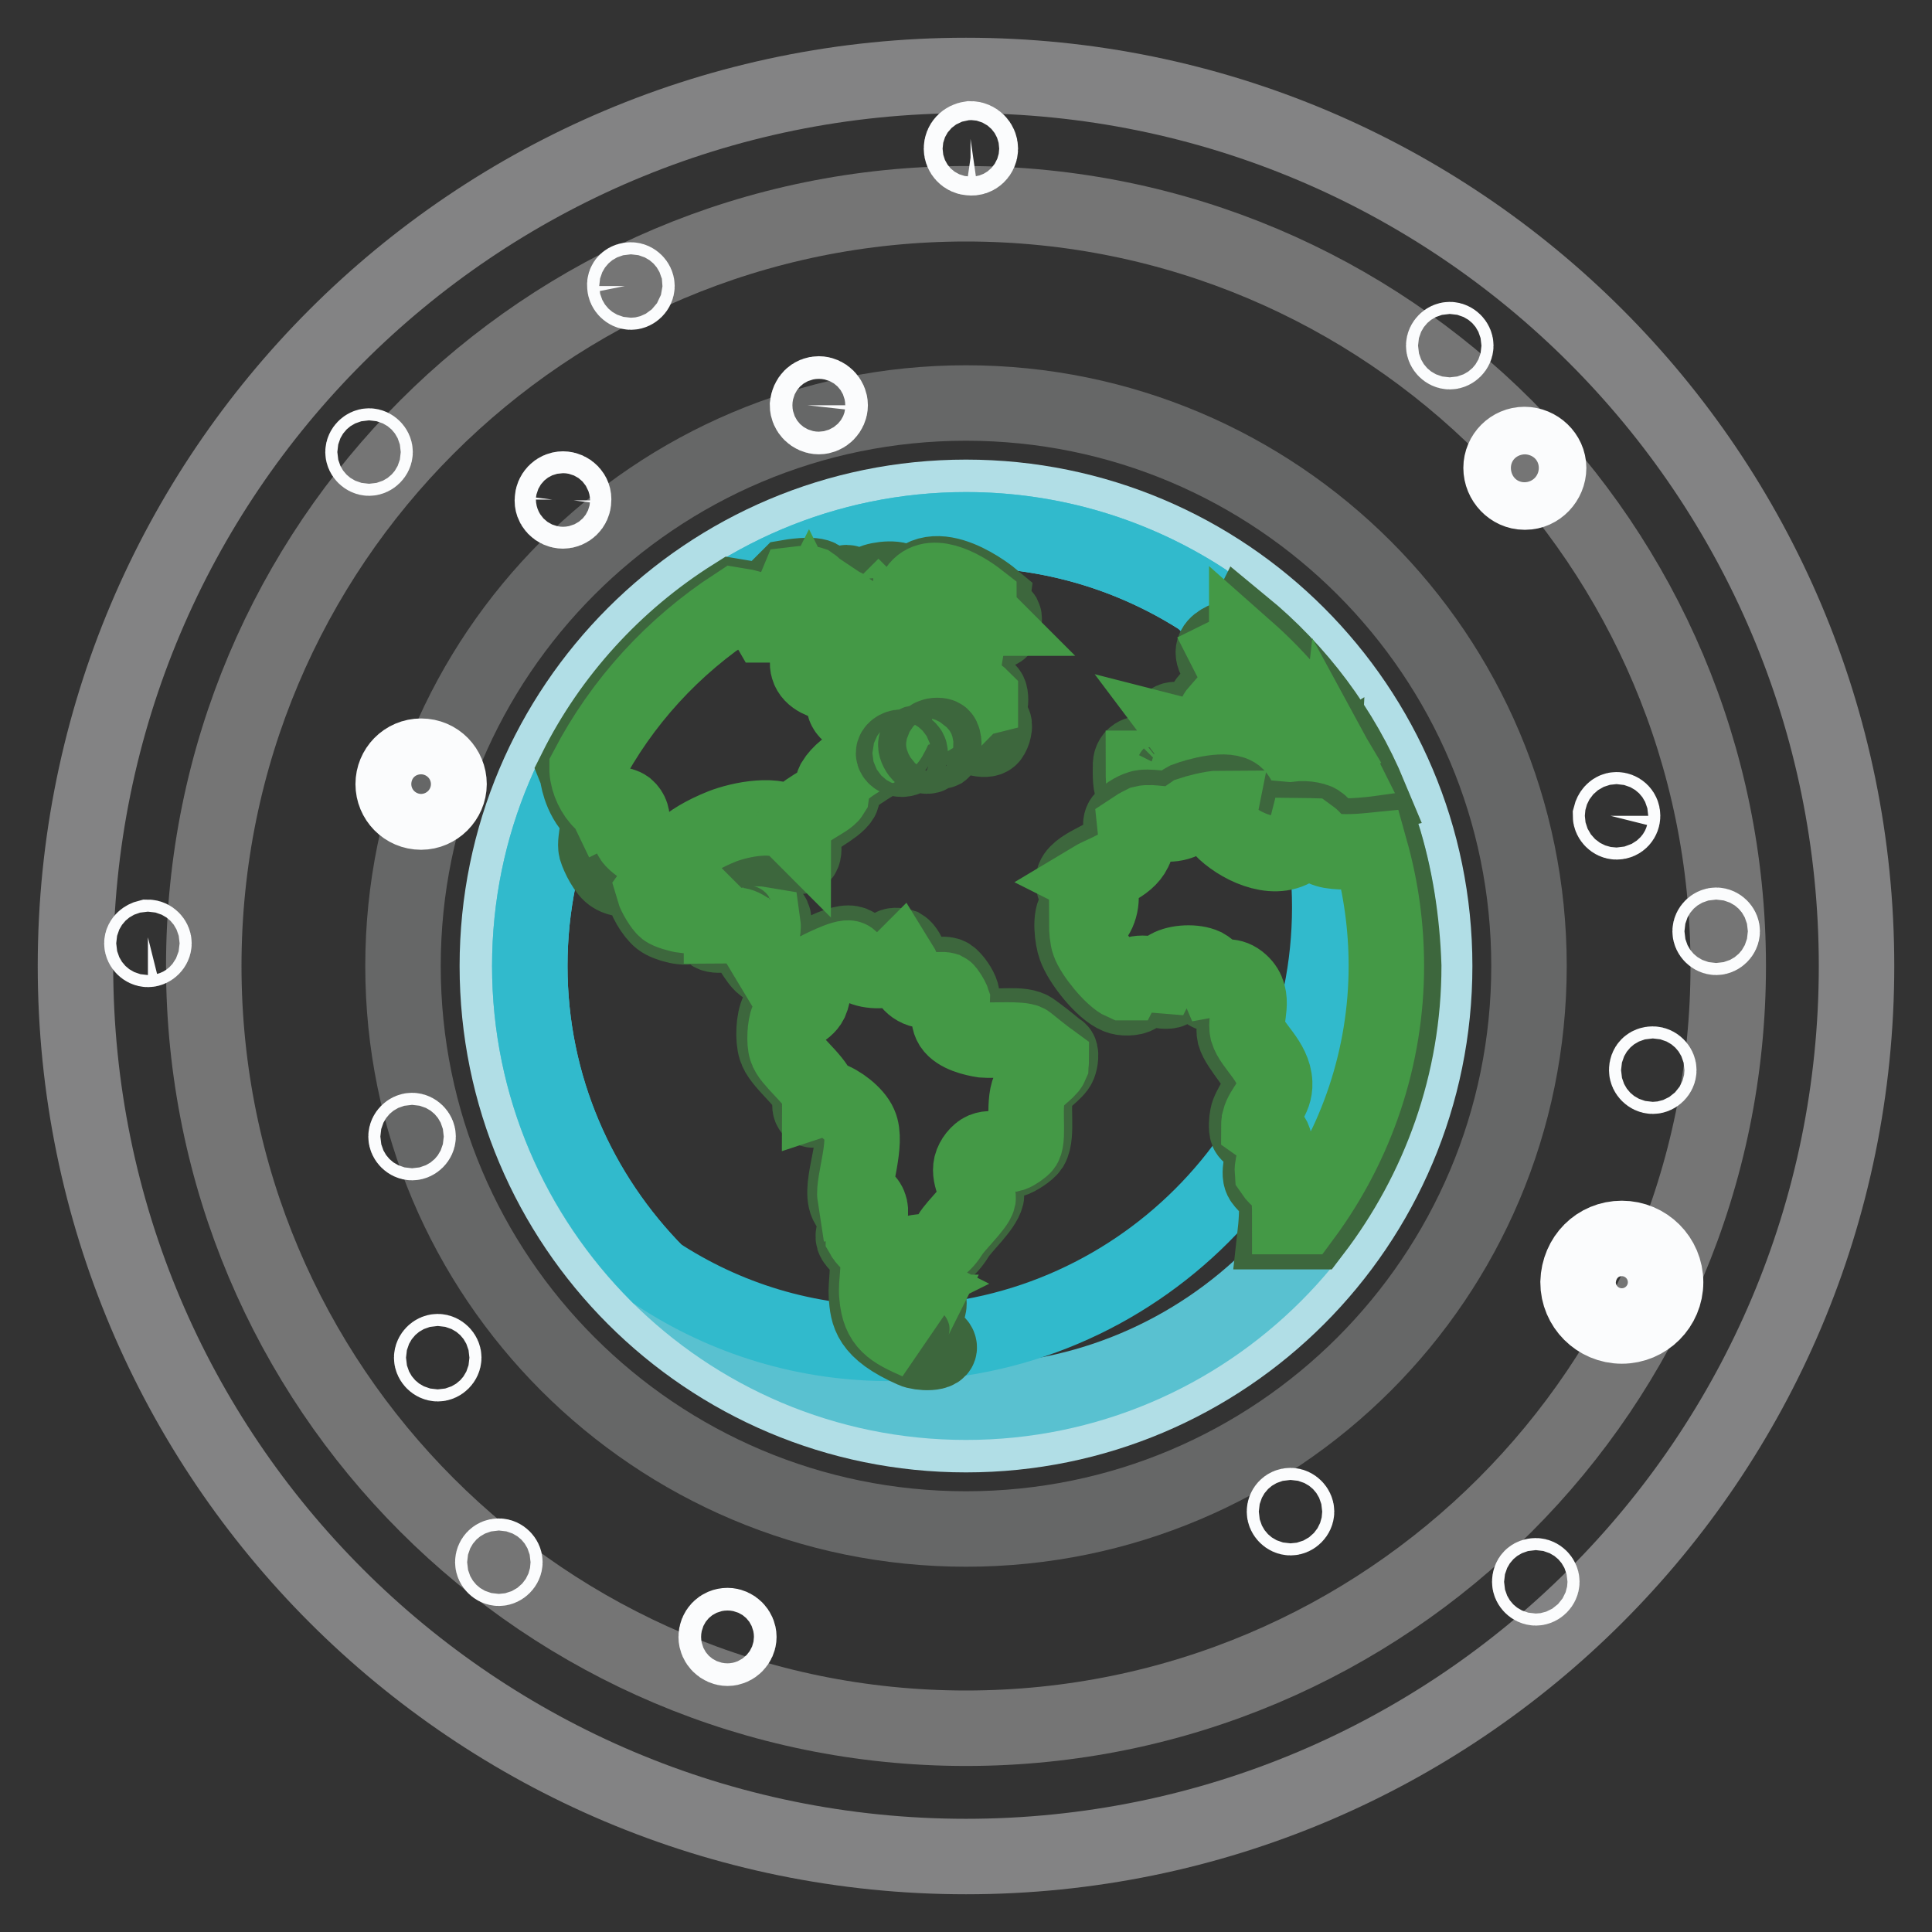 <?xml version="1.0" encoding="utf-8"?>
<!-- Svg Vector Icons : http://www.onlinewebfonts.com/icon -->
<!DOCTYPE svg PUBLIC "-//W3C//DTD SVG 1.1//EN" "http://www.w3.org/Graphics/SVG/1.1/DTD/svg11.dtd">
<svg version="1.1" xmlns="http://www.w3.org/2000/svg" xmlns:xlink="http://www.w3.org/1999/xlink" x="0px" y="0px" viewBox="0 0 256 256" enable-background="new 0 0 256 256" xml:space="preserve">
<rect x="0" y="0" width="256" height="256" fill="#333333" stroke="none"/>
<g> <path stroke-width="10" fill-opacity="0" stroke="#838384"  d="M128,10c65.2,0,118,52.8,118,118c0,65.2-52.8,118-118,118c-65.2,0-118-52.8-118-118C10,62.8,62.8,10,128,10 z"/> <path stroke-width="10" fill-opacity="0" stroke="#757575"  d="M27,128c0,55.8,45.2,101,101,101c55.8,0,101-45.2,101-101S183.8,27,128,27C72.2,27,27,72.2,27,128z"/> <path stroke-width="10" fill-opacity="0" stroke="#666767"  d="M53.4,128c0,41.2,33.4,74.6,74.6,74.6c41.2,0,74.6-33.4,74.6-74.6c0-41.2-33.4-74.6-74.6-74.6 C86.8,53.4,53.4,86.8,53.4,128z"/> <path stroke-width="10" fill-opacity="0" stroke="#b1dee6"  d="M190.1,128c0,34.3-27.8,62.1-62.1,62.1c-34.3,0-62.1-27.8-62.1-62.1S93.7,65.9,128,65.9 C162.3,65.9,190.1,93.7,190.1,128z"/> <path stroke-width="10" fill-opacity="0" stroke="#59c1d0"  d="M185.8,128c0,31.9-25.9,57.8-57.8,57.8c-31.9,0-57.8-25.9-57.8-57.8S96.1,70.2,128,70.2 C159.9,70.2,185.8,96.1,185.8,128z"/> <path stroke-width="10" fill-opacity="0" stroke="#31bacc"  d="M87.1,168.8c-10.4-10.5-16.9-24.9-16.9-40.8c0-31.9,25.9-57.8,57.8-57.8c11.5,0,22.3,3.4,31.3,9.2 c10.4,10.5,16.9,24.9,16.9,40.8c0,31.9-25.9,57.8-57.8,57.8C106.8,178.1,96.1,174.7,87.1,168.8L87.1,168.8z"/> <path stroke-width="10" fill-opacity="0" stroke="#3d673d"  d="M78.9,107.6c0.9,0.8-0.2,3.7,0.1,4.9c0.3,1,1.3,3,2.2,3.5c0.4,0.3,1.6,0.7,2.1,0.3c0.3-0.2,0.4-1.2,0.2-1.6 c-0.3-0.9-2.3-1.9-2.6-2.7c-0.3-0.8-0.6-2.9,0-3.6c0.2-0.2,1-0.3,1.3-0.1c0.7,0.6-0.1,2.6,0.2,3.4c0.6,1.4,3.9,2.9,4,4.4 c0.1,0.5-1.1,1.3-1.1,1.8c0,1.1,1.3,3.2,2.2,3.9c0.9,0.7,3.5,1.4,4.5,0.8c0.2-0.1,0-0.9,0.2-1c0.4-0.3,1.6,0.1,1.9,0.5 c0.2,0.3-0.1,1.2,0.1,1.5c0.6,0.7,2.9-0.1,3.7,0.3c1.2,0.6,2.3,3.6,3.5,4.2c1,0.5,3.7-0.3,4.6,0.5c0.6,0.5,0.4,2.4,0.1,3.1 c-0.4,0.8-2.5,1.5-3,2.3c-0.6,1.1-0.7,3.7-0.3,4.9c0.5,1.8,3.8,4.2,4.5,6c0.2,0.5-0.2,1.7,0.2,2.1c0.4,0.3,1.5-0.3,1.9-0.1 c1,0.3,2.9,1.7,3.3,2.6c1.1,2.4-1.9,8.4-0.2,10.4c0.2,0.2,1.1-0.2,1.3,0c0.7,0.8-1,3.2-0.7,4.2c0.2,0.7,1.5,1.5,1.7,2.2 c0.4,1.3-0.1,4,0,5.4c0.2,2.4,0.3,4.6,6.2,7.2c0.8,0.4,3.9,0.6,3.4-0.6c-0.3-0.7-2.1-1.4-2.3-2.2c-0.3-0.9,1.4-2.9,0.9-3.7 c-0.2-0.4-1.3,0-1.7-0.2c-0.3-0.2-0.9-0.8-0.9-1.1c0-0.5,1.2-0.8,1.4-1.3c0.1-0.2,0.1-0.5,0-0.7c-0.2-0.3-1.2-0.4-1.5-0.7 c-0.2-0.2-0.2-0.9,0-1c1.4-1.2,4.1,0.4,6.5-3.6c0.9-1.4,3.5-3.7,3.9-5.3c0.2-1.1-1.2-3.3-0.9-4.4c0.1-0.3,0.5-0.9,0.8-1 c0.8-0.3,2.7,0.8,3.5,0.6c0.7-0.2,2.1-1.1,2.5-1.7c1-1.7,0-5.9,0.8-7.7c0.4-1,2.5-2.2,2.9-3.2c0.2-0.5,0.4-1.7,0-1.9 c-0.9-0.6-0.5-0.5-3.5-2.7c-1.3-1-4.8-0.3-6.4-0.6c-0.9-0.1-2.7-0.5-3.2-1.3c-0.4-0.6,0.4-2.3,0.2-3c-0.2-0.7-1-1.9-1.6-2.3 c-0.8-0.5-3,0.2-3.8-0.2c-1-0.5-1.5-3.1-2.5-3.7c-0.3-0.1-1-0.2-1.3,0c-0.2,0.1-0.1,0.7-0.2,0.8c-0.7,0.5-2.7,0.5-3.4,0.1 c-1.6-0.9-0.9-2.8-7.4,0.7c-1.1,0.6-4,0.2-4.8-0.7c-0.8-0.9,0.7-4.1-0.1-5c-0.6-0.7-3,0-3.4-0.8c-0.4-0.7,1.5-2.4,1.1-3.2 c-0.2-0.4-1.1-0.6-1.5-0.6c-1.2,0.2-2.9,2.5-4.1,2.9c-2.2,0.6-9.9-4.2,1.9-8.9c1.8-0.7,6.5-1.8,7.9-0.3c0.4,0.4-0.4,1.6-0.1,2.1 c0.3,0.5,1.6,1.2,2.1,0.9c0.7-0.5-0.1-2.7,0.3-3.4c0.8-1.5,4.2-2.8,5-4.2c0.2-0.3,0-1.1,0.2-1.4c1.1-1.9,5.4-3.7,6.9-5.3 c0.7-0.8,1.4-3.2,2.4-3.4c0.5-0.1,1.2,1,1.7,0.9c0.3,0,1-0.6,0.9-0.9c-0.1-0.5-1.4-0.5-1.6-0.9c-0.3-0.5,0.1-2.2,2.2-0.3 c2.1,1.8,2.5-0.3,3.3-0.5c0.2-0.1,0.8,0.3,0.8,0.6c0,0.2-0.6,0.4-0.7,0.6c-0.2,0.3-0.2,1.2,0,1.5c0.5,0.8,2.7,1.6,3.5,1.1 c0.4-0.2,0.8-1.5,0.6-1.9c-0.2-0.5-1.8-0.3-2.1-0.8c-0.1-0.2-0.1-0.6,0-0.8c0.2-0.3,1.3-0.3,1.5-0.7c0.2-0.4,0.2-1.4,0-1.8 c-0.3-0.6-1.7-1-2.1-1.6c-0.4-0.7,0.4-2.9-0.3-3.3c-0.6-0.4-1.9,1-2.6,1.1c-0.3,0-1,0.1-1.1-0.1c-0.3-0.4,0.3-1.5,0-1.9 c-0.6-0.9-2.9-1.6-4-1.5c-0.6,0.1-1.7,0.8-1.9,1.4c-0.5,1,0.7,3.5,0,4.4c-0.5,0.6-2.4,0-3,0.5c-0.6,0.4-0.9,2.3-1.5,2.8 c-0.2,0.2-0.9,0.4-1.1,0.2c-0.6-0.5,0.6-2.7,0-3.3c-1-1-10-0.8-1-5.4c0.9-0.5,2.9-2.2,3.9-1.7c0.4,0.2,0.1,1.5,0.5,1.7 c0.3,0.2,1.2-0.1,1.5-0.3c0.2-0.3,0-1.2,0.2-1.4c0.3-0.2,1.1,0.3,1.4,0.1c0.8-0.3,1.4-2.2,2.1-2.6c0.9-0.6,4.4-0.7,4.4-0.7 s0.9,0.8,0.8,1.1c-0.2,1-3.5,1.6-3.3,2.6c0.3,1.3,3.9,1.8,5,1.3c0.4-0.2,0.4-1.3,0.7-1.5c0.6-0.4,2.2,0.2,2.8-0.2 c0.4-0.3,0.7-1.4,0.5-1.8c-0.2-0.3-1.2-0.2-1.4-0.5c-0.3-0.4-0.1-1.9-0.1-1.9s-8-6.7-11.1-0.9c-0.3,0.5,0.2,1.9-0.2,2.3 c-0.4,0.4-1.9,0.4-2.3,0c-0.3-0.3-0.3-1.4-0.1-1.8c0.3-0.6,2.1-0.9,1.9-1.5c-0.3-1-3.3-0.7-4.2-0.2c-0.4,0.2-1.3,1.3-1,1.7 c0.1,0.2,0.8-0.1,1,0.1c0.3,0.3,0.5,1.3,0.2,1.6c-0.4,0.5-2.1-0.6-2.6-0.1c-0.2,0.2,0,0.8-0.2,0.9c-0.8,0.6-3.2,0.8-3.9,0.1 c-0.3-0.3-0.2-1.5,0.1-1.7c0.6-0.4,2.1,0.3,2.7,0c0.5-0.3,1.5-1.3,1.4-1.8c0-0.3-0.7-0.8-1-0.8c-0.3,0-0.8,0.7-1,0.9 c-0.5,0.5,0,0.5-2.5-1.5c-0.8-0.7-4.2-0.1-4.2-0.1l-2.2,2.2l1.9,0.1l-0.6,1.6c0,0,2.5-0.3,3,0.2c0.1,0.1,0,0.7-0.1,0.8 c-0.6,0.6-3.4,0.7-3.4,0.7l-1-1.7L99,79.3l-1.8-0.3c-8.9,5.6-16.2,13.6-20.9,23l0.2,0.5C76.5,102.6,76.8,105.6,78.9,107.6 L78.9,107.6z"/> <path stroke-width="10" fill-opacity="0" stroke="#449946"  d="M108.6,145.6c0.3-0.1,0.7-0.1,1.2,0c1.4,0.4,3.5,2,4.1,3.4c1.1,2.4-0.9,7.7-0.6,9.6c0.5-0.1,1,0,1.5,0.5 c1.4,1.6-0.4,3.6-0.4,4.7c0.4,0.7,1.3,1.1,1.7,2.2c0.6,1.8-0.1,3.9,0.1,5.7c0.3,3.7,2,4.6,5.4,6.1c-0.3-0.3-0.6-0.6-0.7-1.1 c-0.3-1.1,0.3-2,0.7-2.8c-0.3,0-0.5-0.1-0.8-0.2c-0.8-0.5-1.7-1.5-1.6-2.4c0-0.6,0.3-1,0.7-1.2c-0.2-0.1-0.3-0.3-0.5-0.4 c-0.6-0.8-0.6-2.2,0.2-2.9c2.1-1.8,4.1,0.2,6.3-3.2c0.7-1.2,3.5-3.8,3.7-4.8c0.1-1-1.3-2.7-0.9-4.4c0.2-0.8,0.9-1.7,1.6-2 c1.5-0.6,2.7,0.5,3.8,0.5c0.4-0.1,1.4-0.8,1.6-1.1c0.7-1.2-0.2-5.5,0.7-7.5c0.6-1.3,2.5-2.4,2.8-3.1c0-0.1,0.1-0.4,0.1-0.6 c-1.1-0.8-2.2-1.7-3.2-2.5c-0.7-0.5-4.7-0.2-5.8-0.3c-1.3-0.2-3.4-0.7-4.2-1.9c-0.8-1.3,0.1-2.4,0.1-3.3c-0.1-0.3-0.7-1.3-0.9-1.4 c-1-0.3-2.5,0.5-3.9-0.3c-1.3-0.7-1.7-2.5-2.2-3.3c-0.1,0.1-0.2,0.2-0.3,0.3c-1.1,0.9-3.7,0.9-4.9,0.2c-0.6-0.3-0.9-0.7-1.4-1.1 c-0.6-0.4-4.3,1.5-4.8,1.8c-0.1,0.1-0.2,0.1-0.3,0.1c0.5,1.2,0.3,2.9-0.1,3.8c-0.7,1.4-2.4,1.6-3,2.4c-0.4,0.8-0.5,3.1-0.2,3.9 c0.4,1.5,3.6,3.8,4.4,5.8C108.7,144.9,108.6,145.2,108.6,145.6L108.6,145.6z M100.7,125.3c0.1-1,0.5-2.1,0.4-2.8 c-1.1-0.2-2.7,0.3-3.5-1.1c-0.6-1.1,0-2,0.6-2.8c-0.8,0.6-2.1,2.1-3.3,2.5c0.1,0.1,0.2,0.2,0.3,0.3c0.4,0.5,0.4,0.9,0.4,1.3 c0.9,0,2-0.4,3,0.2C99.3,123.2,100.1,124.3,100.7,125.3z M91.4,120.5c-3.4-1.8-5.7-7,4.3-11c2.3-0.9,7.4-2,9.4,0c0,0,0,0,0,0 c0-0.1,0.1-0.1,0.1-0.2c1-2,4.4-3.1,5-4.1c0.1-0.6,0-1,0.3-1.6c1.5-2.5,5.2-3.6,7.1-5.5c0.9-1,1.1-3.2,2.9-3.8c0-1.7,2-3.2,4.6-1 c0.1,0.1,0.4,0.3,0.5,0.4c0.5-0.3,0.6-0.9,1.6-1.1c0.5-0.1,1.2,0.1,1.6,0.4c0.3-0.3,0.7-0.4,1.1-0.5c0-0.1,0-0.2,0-0.2 c-0.6-0.6-1.5-0.7-2.1-1.7c-0.4-0.7-0.3-1.5-0.2-2.1c-0.4,0.3-0.8,0.5-1.3,0.6c-0.8,0.1-1.8,0.1-2.4-0.5c-0.7-0.8-0.4-1.5-0.3-2.2 c-0.6-0.4-2-0.8-2.5-0.8c-0.2,0.1-0.8,0.5-0.9,0.6c-0.2,1.2,1.1,3.2-0.2,4.7c-1,1.2-2.4,0.5-3.1,0.6c-0.6,0.8-0.5,2-1.6,2.8 c-0.8,0.6-2,0.8-2.8,0.2c-1.2-1-0.5-2.4-0.4-3.4c-0.5-0.1-1.3-0.3-1.6-0.4c-1.3-0.3-3-0.8-3.4-2.2c-0.7-2.3,3-4.2,4.6-5 c1-0.5,2.1-1.5,3.4-1.9c-0.4,0-0.9-0.1-1.3-0.3c-0.1,0.2-0.2,0.4-0.5,0.6c-1.3,1-4.5,1.3-5.7,0c-0.2-0.2-0.3-0.4-0.4-0.6 c-0.1,0.2-0.2,0.3-0.3,0.4c-0.9,0.9-3.2,1.1-4.4,1.1h-0.8l-1.1-1.9l-1.9-0.5l-1.2-0.2c-8.3,5.4-15.1,12.8-19.7,21.6l0,0.1l0,0.2 c0.1,1.5,0.9,3.2,2,4.2c0.2,0.2,0.4,0.4,0.5,0.6c0.8-0.4,2-0.4,2.7,0.1c1.4,1.2,0.4,2.8,0.6,3.9c0.5,1.2,3.9,2.4,4.1,4.8 c0.1,1.1-0.6,1.5-1.1,2.2c0.2,0.7,1.1,2.2,1.6,2.6c0.4,0.3,1.7,0.7,2.5,0.8C90.7,121.2,90.9,120.8,91.4,120.5L91.4,120.5z  M115.7,81.6c0.4,0,0.8,0,1.2,0.2c0.2,0.1,0.4,0.2,0.5,0.4c0.1-0.1,0.2-0.2,0.4-0.3c-0.5-0.1-0.9-0.3-1.2-0.6 c-0.1-0.1-0.1-0.1-0.2-0.2l0,0C116.1,81.4,115.9,81.6,115.7,81.6L115.7,81.6z M121.3,79.3c1.2-0.6,3.7-0.8,4.9-0.8h0.6l0.4,0.4 c0.6,0.6,1.3,1.4,1.2,2.3c-0.2,1.4-1.6,1.8-2.6,2.3c0.7,0.2,1.5,0.3,2.1,0.2c0.2-0.5,0.2-1,0.8-1.4c0.6-0.4,1.2-0.4,1.7-0.4 c-0.1-0.1-0.1-0.1-0.2-0.2c-0.4-0.5-0.5-1.4-0.5-2.2c-2.3-1.8-6.7-4.2-8.4-1.1C121.3,78.8,121.3,79,121.3,79.3z M107.2,79.4 c0.1-0.4,0.4-0.8,0.7-1.1c0.1-0.1,0.3-0.2,0.4-0.2c-0.3-0.2-0.5-0.5-0.8-0.7c-0.3-0.1-1.1-0.1-1.9,0l-0.5,1.2 c0.8,0.1,1.5,0.3,1.9,0.7C107.1,79.3,107.1,79.4,107.2,79.4z"/> <path stroke-width="10" fill-opacity="0" stroke="#3d673d"  d="M119.5,99c-0.6,0-1.1,0.4-1.1,0.8c0,0.4,0.5,0.8,1.1,0.8c0.6,0,1.1-0.4,1.1-0.8 C120.6,99.3,120.1,99,119.5,99z M123,98.5c-0.3,0.2-1.4-0.3-1.6,0c-0.2,0.3,0.2,1.1,0.5,1.4c0.2,0.2,1,0.4,1.3,0.2 c0.3-0.2,0.2-1,0.5-1.1c0.3-0.1,0.9,0.6,1.1,0.5c0.4-0.3,0.3-1.6,0-1.9c-0.2-0.2-1-0.2-1.3,0C123.2,97.6,123.2,98.4,123,98.5z  M161.6,88.2c0.3,0.4,0.4,1.7,0.8,1.9c0.5,0.3,1.9-0.8,2.4-0.5c0.5,0.4,0.6,2.1,0.1,2.5c-0.8,0.8-3.5-0.2-4.5,0.3 c-0.9,0.5-1.4,2.8-2.3,3.2c-0.6,0.3-2.3-0.6-2.9-0.1c-0.5,0.4-0.7,2.1-0.3,2.6c0.1,0.2,0.8,0,0.9,0.2c0.3,0.3,0.3,1.4,0,1.7 c-0.8,0.7-3.2-0.3-4.2-0.2c-0.6,0-1.9,0.2-1.8,1.8c0,0.8-0.1,2.7,0.5,3.3c0.4,0.5,1.7,0.7,2.3,0.7c1-0.1,2.9-1.1,3.7-1.7 c0.9-0.7,1.7-3.2,2.7-3.7c0.6-0.3,2.1,0.7,2.8,0.5c0.6-0.2,0.9-1.9,1.5-1.8c0.4,0.1,0.2,1.4,0.5,1.7c0.7,0.9,3.5,1.3,3.9,2.4 c0.2,0.5-0.9,1.8-0.6,2.3c0.1,0.1,0.3,0.2,0.5,0.1c0.7-0.2,1.7-2.3,1.7-2.3s-2.6-1.9-3.1-2.7c-0.2-0.4-0.7-1.4-0.5-1.7 c0.4-0.5,1.8-0.3,2.4-0.1c0.8,0.3,2.1,1.4,2.4,2.2c0.3,0.6,0,2,0.3,2.5c0.4,0.7,1.6,2.3,2.3,1.9c1-0.5,0.2-2.5,2.2-3.7 c0,0-0.1,1.9,0.1,2.5c0.2,0.6,0.9,1.6,1.5,1.8c1.1,0.5,4.6-0.3,4.6-0.3c-3.7-8.9-9.5-16.6-16.8-22.6l-0.6,1.2 C164,84.4,158.8,84.9,161.6,88.2L161.6,88.2z"/> <path stroke-width="10" fill-opacity="0" stroke="#449946"  d="M160.9,99c0.5-0.9,1-1.9,2.5-1.7c0.4,0,0.7,0.2,0.9,0.3c1-1.1,3-1,4.3-0.5c1.2,0.4,2.9,1.9,3.4,3.1 c0.5,1,0.2,1.7,0.3,2.4l0,0c0.3-0.9,0.6-1.6,2-2.4l1.8-1c-2.9-4.9-6.6-9.3-10.9-13.1l0,0.1l-1,0.1c-0.3,0-1.1,0.2-1.5,0.4 c0.1,0.2,0.2,0.4,0.3,0.4c0.3,0.3,0.4,0.6,0.5,1c0.8-0.3,1.5-0.5,2.4,0.2c1.3,1.1,1.5,4,0.3,5.2c-1.5,1.5-3.4,0.5-4.8,0.7 c-0.8,0.9-0.8,2.5-2.4,3.2c-0.6,0.3-1.1,0.3-1.5,0.2c0.3,0.4,0.4,0.9,0.5,1.4c0.1-0.1,0.3-0.2,0.4-0.2 C159.4,98.4,160.1,98.8,160.9,99L160.9,99z M177.1,100.9l-0.1,0.9c0,0.4-0.1,1.4,0,1.8c0.1,0.2,0.5,0.8,0.5,0.8 c0.3,0.1,0.8,0,1.4,0C178.3,103.2,177.7,102,177.1,100.9z M155.4,102.3c-1.3,0.1-2.6-0.5-3.8-0.5c0,0-0.1,0-0.1,0 c0,0.4,0,1.6,0.1,2.1c0.3,0.1,0.6,0.1,0.8,0.1c0.6,0,2.2-0.9,2.7-1.3C155.2,102.6,155.3,102.5,155.4,102.3L155.4,102.3z"/> <path stroke-width="10" fill-opacity="0" stroke="#3d673d"  d="M183.1,110.4c0,0-5,0.7-6.5,0.2c-0.7-0.2-1.5-1.6-2.2-1.8c-0.7-0.3-2.5-0.5-3.1,0c-0.3,0.2-0.1,1.2-0.3,1.5 c-1.3,1.2-4.5,0.7-7.1-1.7c-0.6-0.5,0.5-2.5,0-3.1c-1.2-1.2-5.2-0.1-6.8,0.5c-0.4,0.2-1.1,0.9-1.5,1c-1.1,0.4-3.5-0.3-4.6,0.1 c-0.7,0.2-2.1,1-2.4,1.7c-0.3,0.7,0.3,2.2,0,2.9c-0.9,1.7-5.6,2.8-6.3,4.6c-0.2,0.4,0,1.4,0.3,1.7c0.2,0.2,1.1,0,1.3,0.2 c0.3,0.5,0.1,1.8-0.3,2.2c-0.2,0.2-0.9-0.1-1,0.1c-0.9,0.9-0.5,3.9-0.1,5c0.7,2,3.6,5.7,5.6,6.5c0.6,0.3,2.1,0.3,2.6-0.1 c0.1-0.1,0-0.6,0.1-0.7c0.8-0.7,3.4,0.5,4.4,0c0.3-0.2,0.5-1.1,0.8-1.3c0.6-0.4,2.2-0.4,2.9-0.1c0.5,0.2,0.8,1.6,1.3,1.8 c0.7,0.4,2.5-0.5,3.1,0c1,0.9,0,4.2,0.3,5.5c0.5,1.8,3.5,4.6,3.6,6.4c0,1.2-1.7,3.2-1.9,4.4c-0.1,0.5-0.2,1.6,0,2.1 c0.3,0.6,1.7,1,1.9,1.6c0.5,1-0.5,3.4-0.1,4.5c0.2,0.7,1.7,1.7,1.9,2.4c0.4,1.1,0,4.7,0,4.7h5c7.5-9.8,12-22,12-35.2 C185.8,122,184.9,116.1,183.1,110.4L183.1,110.4z"/> <path stroke-width="10" fill-opacity="0" stroke="#449946"  d="M144,122.4c0,0.8,0.1,2,0.3,2.5c0.5,1.5,3.1,4.7,4.5,5.3c0.1,0,0.1,0,0.2,0c0.1-0.2,0.3-0.3,0.4-0.5 c1.5-1.3,3-0.5,4.4-0.4c0.2-0.4,0.4-0.8,1-1.1c1.2-0.7,3.5-0.8,4.8-0.2c0.9,0.5,1.1,1,1.4,1.7c1.1-0.2,2.2-0.6,3.4,0.5 c2.1,1.9,0.5,4.6,0.9,6.4c0.6,2,3.5,4,3.6,6.9c0.1,2.2-1.6,3.3-2,4.9c0,0.2-0.1,0.4-0.1,0.7c0.7,0.5,1.4,0.7,1.9,1.7 c0.8,1.8-0.2,3.3-0.1,4.5c0.6,0.9,1.5,1.2,2,2.6c0.3,0.8,0.3,2.1,0.3,3.3h1.8c7.1-9.6,11-21.2,11-33.2c0-5.2-0.7-10.3-2.1-15.3 c-2,0.2-4.5,0.3-5.8-0.1c-1.3-0.4-1.5-1.3-2.2-1.8c-0.1,0-0.4-0.1-0.7-0.1c-0.1,0.4-0.3,0.8-0.7,1.2c-2.8,2.6-7.5,0.5-9.9-1.7 c-1.1-1-0.8-2.1-0.6-3.1c-1.2,0-3.3,0.6-3.9,0.8c-0.6,0.4-0.9,0.9-1.7,1.1c-1.7,0.5-3.4-0.2-4.6,0.1c-0.2,0.1-0.8,0.4-1.1,0.6 c0.1,1,0.5,1.8-0.1,3c-1,2.1-4,2.9-5.5,3.8c0.2,0.1,0.4,0.3,0.6,0.6c0.9,1.3,0.5,3.7-0.6,4.8C144.7,122.2,144.4,122.3,144,122.4 L144,122.4z"/> <path stroke-width="10" fill-opacity="0" stroke="#fbfcfd"  d="M108.5,52.2c0.8,0,1.5,0.7,1.5,1.5c0,0.8-0.7,1.5-1.5,1.5s-1.5-0.7-1.5-1.5 C107.1,52.8,107.7,52.2,108.5,52.2z M156.4,44.2L156.4,44.2z M128.6,18.4c0.7,0,1.3,0.6,1.3,1.3c0,0.7-0.6,1.3-1.3,1.2 c-0.7,0-1.2-0.6-1.2-1.2C127.4,19,127.9,18.5,128.6,18.4z M203.5,208.8c0.4,0,0.8,0.4,0.8,0.8c0,0.4-0.4,0.8-0.8,0.8 c-0.4,0-0.8-0.4-0.8-0.8C202.7,209.1,203,208.8,203.5,208.8z M66.1,206.2c0.4,0,0.8,0.4,0.8,0.8s-0.4,0.8-0.8,0.8s-0.8-0.4-0.8-0.8 S65.6,206.2,66.1,206.2z M152.1,235.6L152.1,235.6z M227.4,122.6c0.4,0,0.8,0.4,0.8,0.8s-0.4,0.8-0.8,0.8s-0.8-0.4-0.8-0.8 S227,122.6,227.4,122.6L227.4,122.6z M214.2,107.3c0.4,0,0.8,0.3,0.8,0.8c0,0.4-0.3,0.8-0.8,0.8c0,0,0,0,0,0 c-0.4,0-0.8-0.4-0.8-0.8C213.5,107.7,213.8,107.3,214.2,107.3z M219,141c0.4,0,0.8,0.4,0.8,0.8c0,0.4-0.4,0.8-0.8,0.8 s-0.8-0.4-0.8-0.8C218.2,141.3,218.5,141,219,141z M171,199.5c0.4,0,0.8,0.4,0.8,0.8c0,0.4-0.4,0.8-0.8,0.8c0,0,0,0,0,0 c-0.4,0-0.8-0.4-0.8-0.8C170.2,199.9,170.5,199.5,171,199.5z M48.9,59.1c0.4,0,0.8,0.4,0.8,0.8c0,0.4-0.4,0.8-0.8,0.8 c-0.4,0-0.8-0.4-0.8-0.8c0,0,0,0,0,0C48.1,59.5,48.5,59.1,48.9,59.1z M83.6,37.1c0.4,0,0.8,0.4,0.8,0.8c0,0.4-0.4,0.8-0.8,0.8 c-0.4,0-0.8-0.4-0.8-0.8C82.7,37.4,83.1,37.1,83.6,37.1L83.6,37.1z M19.6,124.2c0.4,0,0.8,0.4,0.8,0.8c0,0.4-0.4,0.8-0.8,0.8 c-0.4,0-0.8-0.4-0.8-0.8C18.8,124.6,19.2,124.3,19.6,124.2z M54.6,149.8c0.4,0,0.8,0.4,0.8,0.8c0,0.4-0.4,0.8-0.8,0.8 c-0.4,0-0.8-0.4-0.8-0.8C53.8,150.2,54.2,149.8,54.6,149.8z M58,179.1c0.4,0,0.8,0.4,0.8,0.8c0,0.4-0.4,0.8-0.8,0.8 s-0.8-0.4-0.8-0.8C57.2,179.5,57.6,179.1,58,179.1z M192.1,45c0.4,0,0.8,0.4,0.8,0.8c0,0.4-0.4,0.8-0.8,0.8c-0.4,0-0.8-0.4-0.8-0.8 C191.3,45.4,191.7,45,192.1,45z M202,58.9c1.7,0,3.2,1.4,3.2,3.1c0,1.7-1.4,3.2-3.1,3.2c0,0-0.1,0-0.1,0c-1.7,0-3.1-1.5-3.1-3.2 C198.9,60.3,200.3,58.9,202,58.9z M96.4,215.4c0.8,0,1.5,0.7,1.5,1.5c0,0.8-0.7,1.5-1.5,1.5c-0.8,0-1.5-0.7-1.5-1.5 C94.9,216.1,95.5,215.4,96.4,215.4L96.4,215.4z M214.9,164.1c3.2,0,5.8,2.6,5.8,5.8c0,3.2-2.6,5.8-5.8,5.8c-3.2,0-5.8-2.6-5.8-5.8 C209.2,166.6,211.7,164.1,214.9,164.1z M55.8,100.2c2.1,0,3.7,1.7,3.7,3.7s-1.7,3.7-3.7,3.7c-2.1,0-3.7-1.7-3.7-3.7 S53.7,100.2,55.8,100.2z M74.6,64.8c0.8,0,1.5,0.7,1.4,1.5c0,0.8-0.7,1.4-1.4,1.4c-0.8,0-1.5-0.7-1.4-1.5 C73.2,65.5,73.8,64.8,74.6,64.8z"/></g>
</svg>